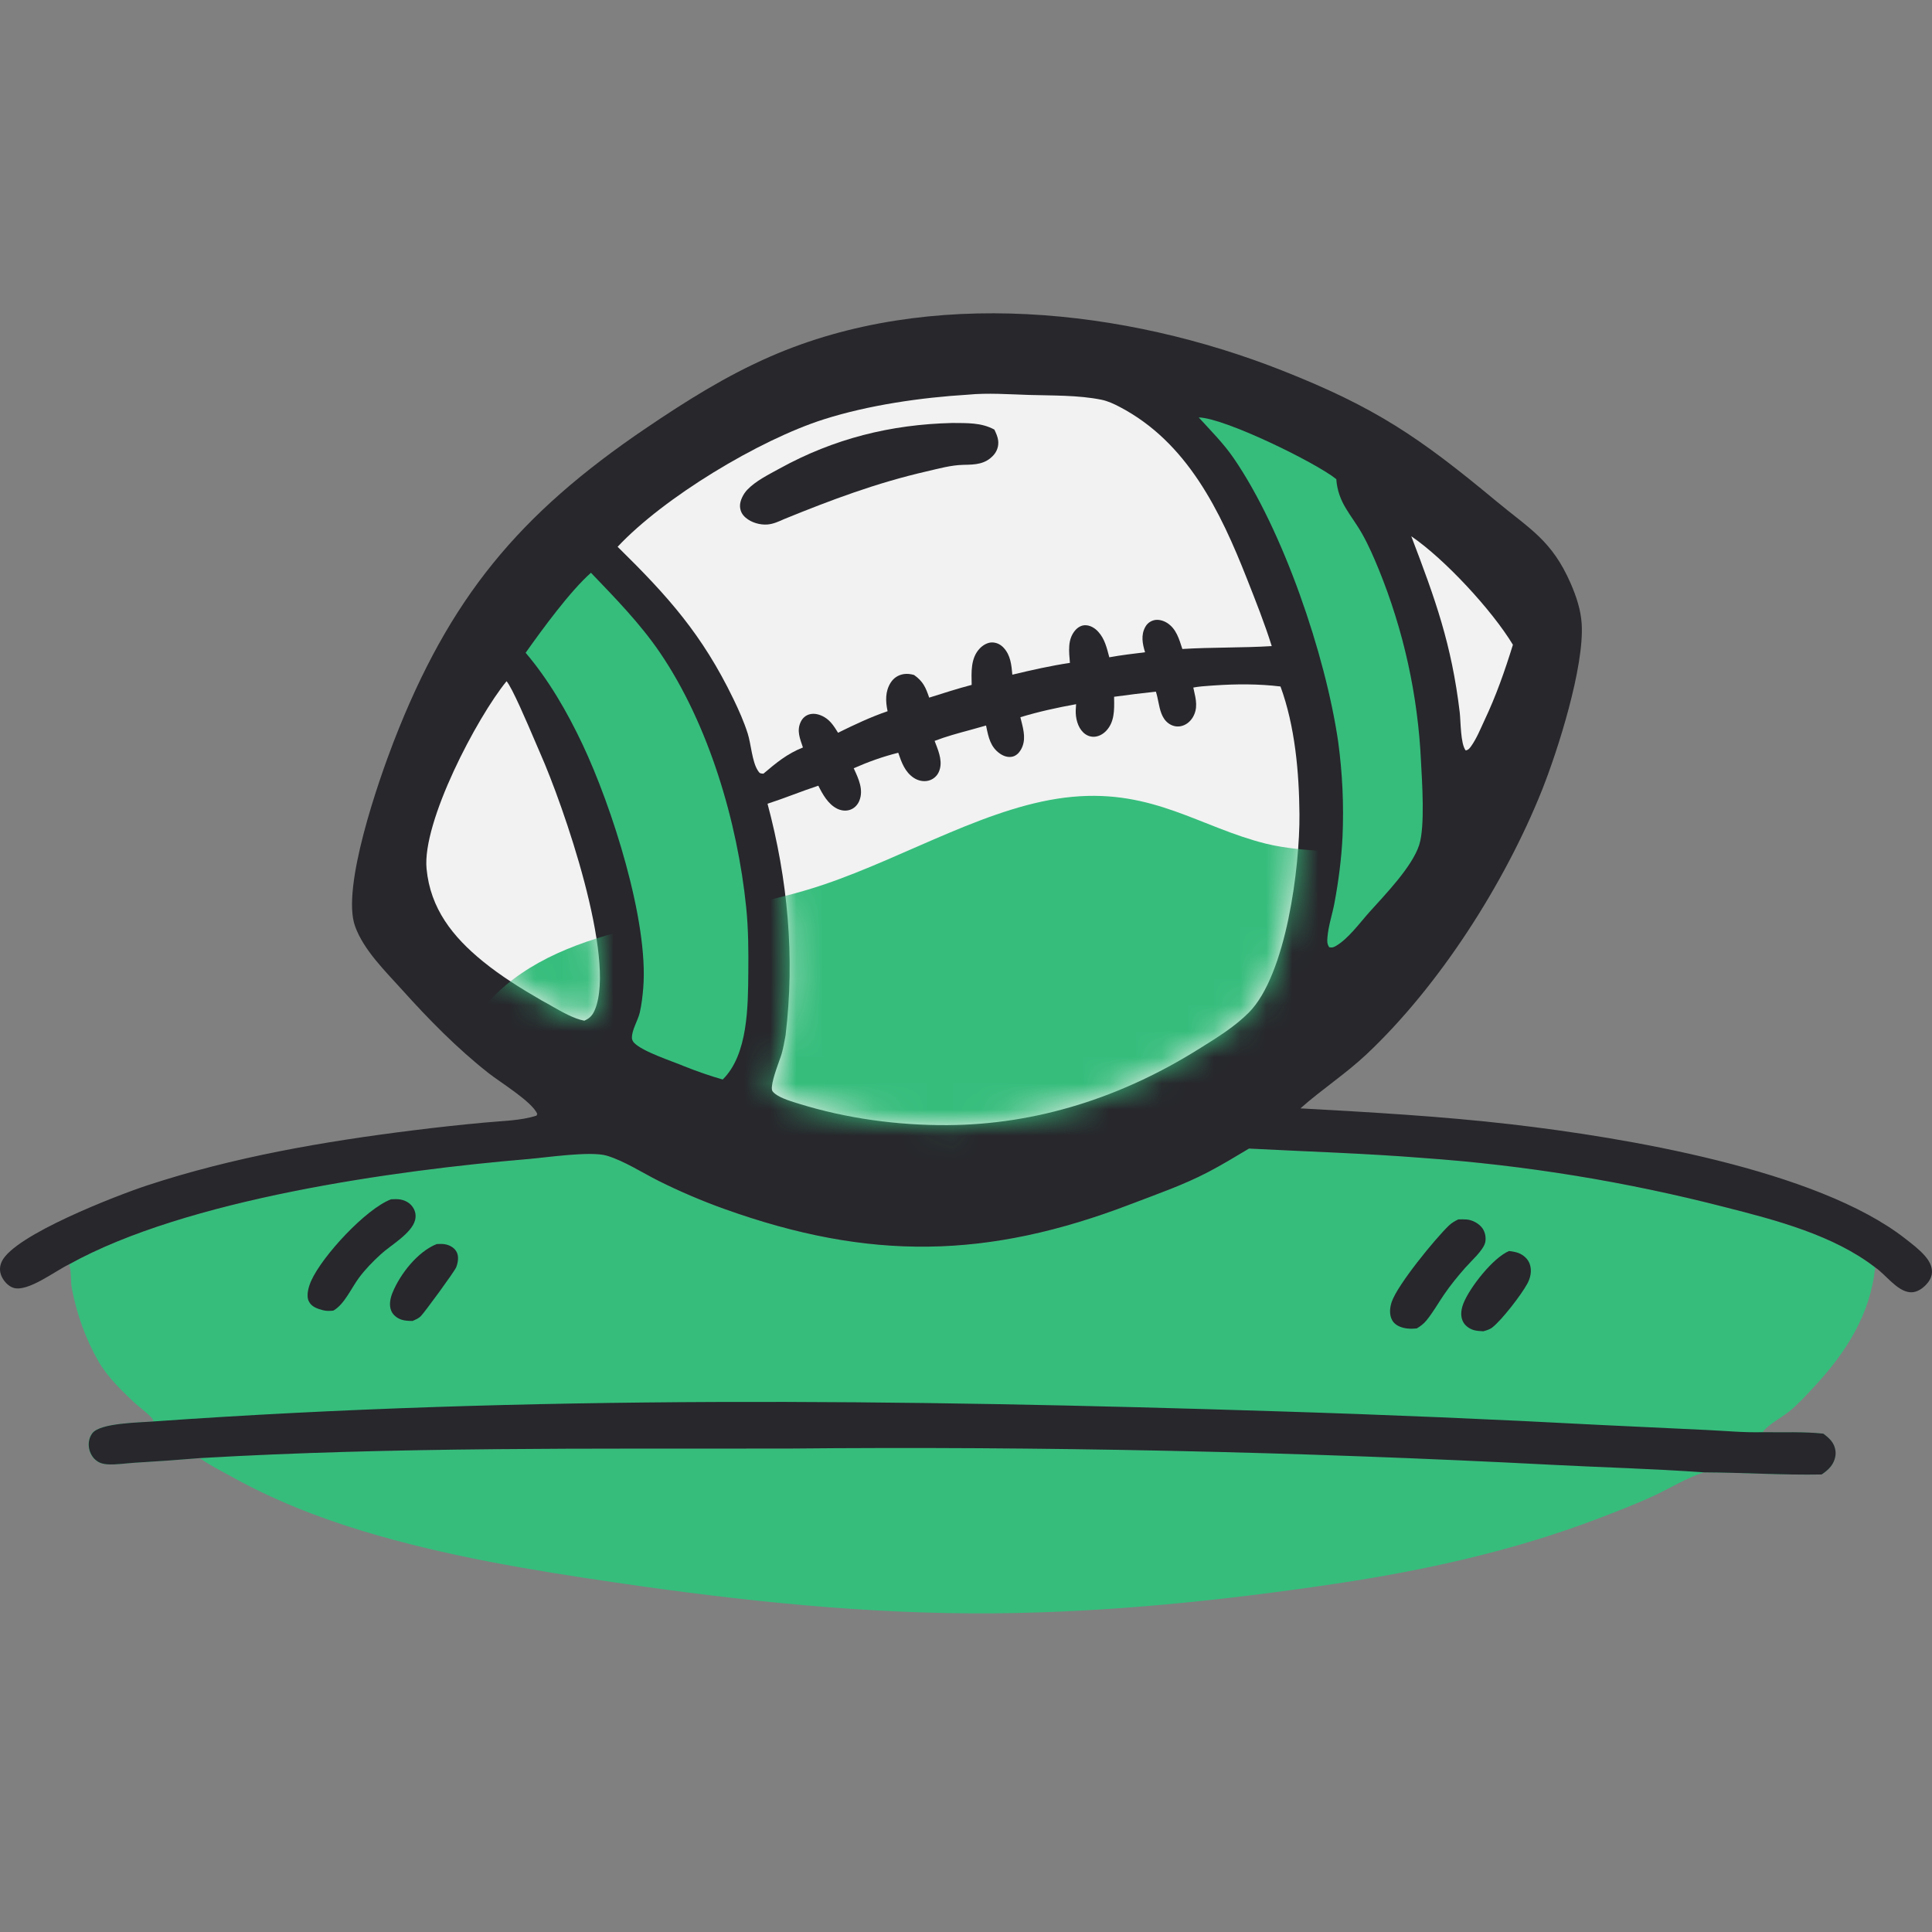 <svg width="74" height="74" viewBox="0 0 74 74" fill="none" xmlns="http://www.w3.org/2000/svg">
<rect x="0" y="0" width="74" height="74" fill="#808080" stroke="none"/>
<path d="M7.656 55.849C15.14 55.414 22.642 55.496 30.135 55.483C39.903 55.391 49.666 55.598 59.422 56.104C61.369 56.206 63.324 56.255 65.268 56.396C64.669 56.57 63.964 57.002 63.382 57.274C62.666 57.608 61.93 57.89 61.192 58.172C57.976 59.399 54.556 60.153 51.158 60.66C46.845 61.303 42.457 61.757 38.092 61.794C33.236 61.835 28.405 61.322 23.607 60.619C20.348 60.142 17.058 59.601 13.901 58.643C12.139 58.108 10.432 57.434 8.826 56.535C8.438 56.317 8.013 56.113 7.656 55.849Z" fill="#36BD7C"/>
<path d="M47.837 43.992C50.059 44.108 52.279 44.176 54.498 44.353C55.475 44.422 56.451 44.513 57.425 44.627C58.399 44.74 59.37 44.876 60.337 45.033C61.305 45.191 62.268 45.371 63.227 45.572C64.187 45.774 65.141 45.997 66.091 46.243C68.015 46.732 70.23 47.311 71.821 48.546C71.644 50.342 70.698 51.813 69.493 53.107C69.194 53.428 68.886 53.77 68.547 54.048C68.238 54.301 67.744 54.543 67.511 54.856C68.275 54.871 69.072 54.828 69.83 54.913C70.068 55.091 70.256 55.261 70.296 55.571C70.324 55.786 70.243 56.016 70.107 56.182C70.011 56.3 69.891 56.393 69.764 56.477C68.261 56.505 66.767 56.403 65.266 56.396C63.322 56.255 61.367 56.206 59.419 56.105C49.664 55.599 39.901 55.391 30.133 55.483C22.64 55.496 15.138 55.414 7.654 55.849C6.816 55.919 5.978 55.979 5.139 56.027C4.804 56.049 4.455 56.106 4.121 56.089C3.968 56.081 3.827 56.047 3.701 55.957C3.539 55.841 3.436 55.657 3.403 55.463C3.369 55.264 3.409 55.055 3.533 54.893C3.84 54.496 5.362 54.49 5.878 54.444C5.87 54.418 5.866 54.391 5.853 54.367C5.779 54.227 5.293 53.862 5.135 53.713C4.641 53.246 4.115 52.737 3.773 52.146C3.281 51.293 2.936 50.322 2.753 49.355C2.699 49.073 2.74 48.758 2.666 48.487C2.661 48.466 2.654 48.446 2.648 48.425C7.138 45.934 15.093 44.828 20.234 44.394C20.934 44.334 22.626 44.08 23.241 44.266C23.906 44.467 24.591 44.913 25.215 45.227C26.036 45.637 26.879 45.997 27.744 46.307C33.3 48.297 37.82 48.225 43.312 46.121C44.304 45.74 45.322 45.389 46.265 44.897C46.8 44.618 47.32 44.302 47.837 43.992Z" fill="#36BD7C"/>
<path d="M16.725 47.651C16.858 47.645 16.992 47.636 17.12 47.675C17.279 47.723 17.419 47.812 17.495 47.963C17.581 48.133 17.54 48.371 17.473 48.54C17.409 48.702 16.251 50.282 16.115 50.416C16.027 50.502 15.91 50.549 15.798 50.596C15.662 50.594 15.504 50.589 15.374 50.545C15.21 50.49 15.055 50.371 14.987 50.21C14.89 49.984 14.95 49.715 15.041 49.497C15.336 48.786 16.001 47.94 16.725 47.651Z" fill="#27272C"/>
<path d="M57.801 47.917C57.926 47.932 58.063 47.953 58.18 48.001C58.367 48.08 58.527 48.224 58.594 48.419C58.682 48.675 58.622 48.946 58.495 49.177C58.263 49.6 57.537 50.545 57.161 50.843C57.062 50.922 56.935 50.956 56.816 50.991C56.695 50.983 56.567 50.98 56.45 50.946C56.272 50.893 56.101 50.77 56.024 50.596C55.927 50.376 55.97 50.127 56.058 49.91C56.303 49.303 57.188 48.171 57.801 47.917Z" fill="#27272C"/>
<path d="M55.854 46.706C55.963 46.703 56.075 46.7 56.184 46.71C56.405 46.73 56.658 46.868 56.785 47.052C56.888 47.2 56.929 47.424 56.884 47.599C56.806 47.898 56.332 48.318 56.126 48.553C55.833 48.887 55.555 49.226 55.304 49.594C55.085 49.916 54.881 50.276 54.635 50.577C54.529 50.707 54.411 50.793 54.269 50.88C54.101 50.9 53.916 50.901 53.752 50.858C53.578 50.812 53.413 50.73 53.323 50.567C53.206 50.356 53.231 50.089 53.305 49.868C53.527 49.209 54.969 47.446 55.501 46.936C55.605 46.837 55.727 46.77 55.854 46.706Z" fill="#27272C"/>
<path d="M14.978 45.936C15.098 45.931 15.222 45.922 15.34 45.944C15.542 45.983 15.714 46.082 15.825 46.259C15.916 46.404 15.941 46.572 15.897 46.737C15.762 47.246 14.968 47.691 14.587 48.04C14.275 48.326 13.991 48.615 13.739 48.956C13.46 49.335 13.178 49.976 12.766 50.2C12.631 50.212 12.506 50.22 12.373 50.185C12.156 50.128 11.933 50.057 11.828 49.843C11.717 49.614 11.825 49.266 11.922 49.052C12.351 48.1 14.012 46.304 14.978 45.936Z" fill="#27272C"/>
<path d="M5.885 54.444C20.2 53.434 34.565 53.598 48.899 54.056C53.041 54.184 57.182 54.359 61.321 54.58L65.358 54.771C66.07 54.804 66.806 54.876 67.518 54.856C68.282 54.87 69.079 54.828 69.837 54.912C70.075 55.09 70.263 55.261 70.303 55.571C70.331 55.785 70.25 56.015 70.114 56.181C70.018 56.299 69.897 56.393 69.771 56.476C68.268 56.504 66.774 56.402 65.273 56.395C63.329 56.255 61.373 56.205 59.426 56.104C49.67 55.598 39.908 55.391 30.14 55.483C22.647 55.495 15.145 55.413 7.661 55.848C6.823 55.919 5.985 55.978 5.146 56.027C4.811 56.048 4.462 56.106 4.128 56.088C3.975 56.08 3.834 56.047 3.708 55.956C3.546 55.84 3.443 55.656 3.41 55.462C3.376 55.263 3.416 55.054 3.54 54.893C3.847 54.495 5.369 54.489 5.885 54.444Z" fill="#27272C"/>
<path d="M2.652 48.424C2.126 48.67 1.054 49.509 0.507 49.324C0.312 49.258 0.146 49.074 0.062 48.889C-0.024 48.7 -0.019 48.508 0.068 48.32C0.538 47.306 4.492 45.781 5.637 45.404C8.949 44.315 12.396 43.721 15.848 43.292C16.748 43.179 17.649 43.081 18.552 42.998C19.19 42.935 19.945 42.929 20.55 42.731L20.579 42.663C20.371 42.192 19.179 41.469 18.714 41.104C17.518 40.164 16.421 39.047 15.406 37.917C14.763 37.202 13.926 36.391 13.598 35.471C13.073 34.001 14.49 29.927 15.08 28.403C17.211 22.903 19.873 19.698 24.744 16.399C26.288 15.354 27.804 14.399 29.517 13.651C35.602 10.996 43.089 11.812 49.123 14.197C52.679 15.603 54.36 16.745 57.294 19.183C58.594 20.264 59.441 20.694 60.162 22.35C60.373 22.835 60.549 23.36 60.582 23.892C60.685 25.54 59.671 28.742 59.05 30.293C57.627 33.843 55.134 37.749 52.352 40.371C51.547 41.13 50.629 41.724 49.809 42.453C52.515 42.603 55.206 42.754 57.9 43.066C62.203 43.566 69.598 44.792 72.981 47.447C73.238 47.648 73.51 47.852 73.725 48.099C73.881 48.278 74.011 48.493 73.999 48.739C73.988 48.974 73.828 49.176 73.651 49.319C73.507 49.435 73.331 49.515 73.142 49.494C72.649 49.44 72.224 48.815 71.824 48.545C70.233 47.31 68.018 46.731 66.094 46.242C65.144 45.997 64.19 45.773 63.231 45.572C62.271 45.37 61.308 45.19 60.34 45.033C59.373 44.875 58.402 44.739 57.428 44.626C56.454 44.512 55.479 44.421 54.501 44.352C52.282 44.175 50.062 44.108 47.84 43.992C47.323 44.301 46.803 44.617 46.268 44.896C45.325 45.389 44.307 45.74 43.315 46.12C37.823 48.225 33.303 48.297 27.747 46.306C26.883 45.996 26.04 45.636 25.218 45.226C24.594 44.912 23.909 44.466 23.244 44.265C22.629 44.08 20.937 44.334 20.238 44.393C15.096 44.827 7.141 45.933 2.652 48.424Z" fill="#27272C"/>
<path d="M54.055 20.54C55.336 21.413 57.152 23.377 57.948 24.696C57.636 25.701 57.306 26.647 56.855 27.598C56.705 27.921 56.562 28.275 56.357 28.568C56.293 28.659 56.251 28.72 56.14 28.744C55.938 28.492 55.951 27.626 55.911 27.286C55.6 24.679 54.981 22.966 54.055 20.54Z" fill="#F2F2F2"/>
<path d="M45.914 15.989C46.89 16.004 50.381 17.708 51.182 18.351C51.254 19.275 51.744 19.688 52.173 20.447C52.419 20.883 52.615 21.336 52.805 21.799C52.925 22.091 53.037 22.386 53.144 22.683C53.25 22.98 53.351 23.279 53.444 23.58C53.538 23.881 53.626 24.184 53.707 24.489C53.788 24.794 53.862 25.101 53.93 25.409C53.998 25.717 54.059 26.027 54.114 26.337C54.169 26.648 54.217 26.96 54.258 27.273C54.3 27.585 54.334 27.899 54.363 28.213C54.391 28.528 54.412 28.842 54.427 29.157C54.469 29.941 54.586 31.649 54.36 32.358C54.093 33.197 53.052 34.267 52.452 34.935C52.086 35.343 51.647 35.952 51.176 36.228C51.076 36.288 51.025 36.305 50.911 36.281C50.832 36.156 50.831 36.057 50.843 35.913C50.878 35.465 51.029 35.032 51.112 34.591C51.268 33.758 51.381 32.893 51.422 32.046C51.448 31.438 51.448 30.829 51.42 30.22C51.392 29.611 51.336 29.005 51.254 28.401C50.771 25.088 49.148 20.308 47.25 17.545C46.867 16.986 46.37 16.49 45.914 15.989Z" fill="#36BD7C"/>
<path d="M22.635 21.938C23.562 22.905 24.521 23.885 25.277 24.996C27.144 27.739 28.25 31.485 28.581 34.757C28.665 35.581 28.67 36.413 28.662 37.24C28.65 38.527 28.655 40.392 27.681 41.348C27.183 41.206 26.703 41.037 26.223 40.847C25.749 40.645 24.61 40.282 24.286 39.94C24.247 39.899 24.207 39.826 24.205 39.768C24.19 39.459 24.435 39.088 24.505 38.783C24.574 38.482 24.611 38.16 24.637 37.853C24.852 35.285 23.431 30.876 22.311 28.509C21.729 27.276 21.018 26.042 20.133 25.003C20.772 24.101 21.837 22.643 22.635 21.938Z" fill="#36BD7C"/>
<path d="M37.074 15.117C37.832 15.042 38.65 15.104 39.412 15.127C40.306 15.154 41.306 15.131 42.185 15.31C42.429 15.359 42.665 15.469 42.884 15.584C45.474 16.939 46.74 19.577 47.763 22.173C48.098 23.023 48.437 23.875 48.711 24.747C47.574 24.817 46.428 24.788 45.287 24.858C45.163 24.48 45.057 24.082 44.698 23.856C44.553 23.765 44.349 23.709 44.18 23.761C44.04 23.805 43.937 23.887 43.867 24.014C43.694 24.326 43.759 24.662 43.859 24.983C43.401 25.04 42.943 25.092 42.489 25.176C42.394 24.823 42.318 24.472 42.062 24.194C41.932 24.052 41.749 23.941 41.55 23.948C41.406 23.953 41.276 24.035 41.184 24.142C40.879 24.494 40.947 24.965 40.98 25.39C40.236 25.501 39.506 25.667 38.775 25.842C38.741 25.47 38.709 25.098 38.44 24.809C38.323 24.684 38.174 24.609 38.001 24.607C37.829 24.604 37.653 24.709 37.536 24.828C37.169 25.204 37.209 25.75 37.217 26.233C36.669 26.376 36.13 26.552 35.59 26.721C35.455 26.327 35.358 26.1 35.012 25.854C34.889 25.817 34.745 25.798 34.618 25.819C34.407 25.852 34.232 25.964 34.117 26.144C33.901 26.482 33.916 26.865 33.997 27.241C33.337 27.468 32.724 27.758 32.099 28.066C31.957 27.837 31.816 27.608 31.577 27.468C31.402 27.366 31.189 27.303 30.989 27.365C30.846 27.409 30.736 27.512 30.672 27.646C30.505 27.991 30.644 28.296 30.754 28.63C30.146 28.871 29.732 29.218 29.24 29.634C29.112 29.623 29.1 29.627 29.025 29.511C28.805 29.17 28.767 28.497 28.639 28.095C28.494 27.639 28.297 27.198 28.089 26.768C26.893 24.298 25.589 22.841 23.656 20.943C25.427 19.05 29.08 16.848 31.555 16.061C33.269 15.516 35.279 15.226 37.074 15.117Z" fill="#F2F2F2"/>
<path d="M36.475 16.201C37.035 16.208 37.579 16.178 38.086 16.454C38.147 16.581 38.217 16.733 38.232 16.874C38.235 16.899 38.237 16.924 38.237 16.95C38.238 16.976 38.236 17.001 38.234 17.026C38.232 17.052 38.228 17.077 38.223 17.102C38.217 17.127 38.211 17.151 38.203 17.176C38.195 17.2 38.186 17.224 38.176 17.247C38.166 17.27 38.154 17.293 38.141 17.315C38.129 17.337 38.115 17.358 38.099 17.379C38.084 17.4 38.068 17.419 38.051 17.438C37.731 17.787 37.351 17.796 36.91 17.804C36.424 17.813 35.943 17.952 35.471 18.06C33.579 18.495 31.829 19.15 30.035 19.882C29.831 19.973 29.625 20.07 29.398 20.089C29.113 20.112 28.783 20.018 28.564 19.831C28.425 19.713 28.353 19.576 28.344 19.395C28.334 19.18 28.474 18.916 28.618 18.764C28.944 18.419 29.445 18.175 29.858 17.947C31.939 16.801 34.111 16.257 36.475 16.201Z" fill="#27272C"/>
<path fill-rule="evenodd" clip-rule="evenodd" d="M20.516 28.444C20.19 27.679 19.614 26.332 19.402 26.092C18.264 27.487 16.167 31.476 16.338 33.274C16.483 34.803 17.341 35.882 18.495 36.822C19.198 37.395 19.985 37.88 20.77 38.332C20.889 38.395 21.015 38.467 21.144 38.541C21.542 38.768 21.98 39.019 22.381 39.095C22.588 39.004 22.695 38.89 22.784 38.679C23.615 36.692 21.566 30.831 20.696 28.862C20.655 28.769 20.592 28.622 20.516 28.444ZM49.046 26.294C48.221 26.192 47.346 26.196 46.516 26.253C46.459 26.257 46.401 26.261 46.342 26.265C46.129 26.28 45.914 26.295 45.706 26.335C45.713 26.369 45.721 26.403 45.729 26.437C45.811 26.793 45.89 27.136 45.685 27.477C45.585 27.644 45.42 27.777 45.225 27.815C45.057 27.848 44.889 27.804 44.752 27.702C44.496 27.512 44.43 27.188 44.366 26.874C44.339 26.741 44.313 26.61 44.272 26.491C43.738 26.549 43.205 26.615 42.672 26.688C42.673 26.713 42.673 26.739 42.673 26.764C42.681 27.197 42.688 27.657 42.368 27.994C42.246 28.122 42.078 28.215 41.898 28.22C41.745 28.224 41.601 28.161 41.492 28.055C41.274 27.845 41.193 27.499 41.203 27.205C41.206 27.127 41.211 27.05 41.217 26.972C40.503 27.101 39.777 27.259 39.083 27.471C39.094 27.517 39.106 27.564 39.117 27.61C39.212 27.983 39.308 28.365 39.099 28.721C39.031 28.837 38.925 28.943 38.792 28.978C38.62 29.023 38.445 28.965 38.303 28.867C37.939 28.616 37.862 28.243 37.779 27.843C37.776 27.825 37.772 27.807 37.768 27.789C37.565 27.849 37.358 27.905 37.151 27.962C36.694 28.085 36.234 28.21 35.798 28.378C35.809 28.407 35.82 28.436 35.831 28.466C35.97 28.823 36.127 29.227 35.946 29.593C35.872 29.744 35.727 29.859 35.564 29.9C35.372 29.949 35.165 29.902 35.002 29.795C34.662 29.572 34.529 29.198 34.405 28.832C33.81 28.981 33.26 29.178 32.699 29.426C32.705 29.439 32.711 29.451 32.717 29.465C32.889 29.838 33.081 30.255 32.916 30.666C32.852 30.826 32.731 30.955 32.568 31.014C32.399 31.075 32.212 31.05 32.054 30.969C31.714 30.794 31.509 30.424 31.344 30.094C31.019 30.201 30.698 30.319 30.377 30.438C30.052 30.558 29.728 30.678 29.398 30.785C30.176 33.693 30.449 36.651 30.09 39.647C30.087 39.666 30.083 39.685 30.08 39.704C30.041 39.921 30.002 40.14 29.942 40.352C29.927 40.407 29.893 40.504 29.851 40.621C29.71 41.017 29.483 41.655 29.591 41.798C29.753 42.015 30.228 42.16 30.519 42.25C30.546 42.258 30.571 42.266 30.594 42.273C32.412 42.84 34.387 43.106 36.29 43.095C39.734 43.074 42.969 42.017 45.879 40.202C45.919 40.177 45.959 40.152 46 40.127C46.636 39.731 47.302 39.316 47.829 38.787C49.272 37.337 49.789 33.191 49.772 31.188C49.759 29.578 49.602 27.813 49.046 26.294Z" fill="#F2F2F2"/>
<mask id="mask0_7226_103352" style="mask-type:alpha" maskUnits="userSpaceOnUse" x="16" y="26" width="34" height="18">
<path fill-rule="evenodd" clip-rule="evenodd" d="M20.516 28.444C20.19 27.679 19.614 26.332 19.402 26.092C18.264 27.487 16.167 31.476 16.338 33.274C16.483 34.803 17.341 35.882 18.495 36.822C19.198 37.395 19.985 37.88 20.77 38.332C20.889 38.395 21.015 38.467 21.144 38.541C21.542 38.768 21.98 39.019 22.381 39.095C22.588 39.004 22.695 38.89 22.784 38.679C23.615 36.692 21.566 30.831 20.696 28.862C20.655 28.769 20.592 28.622 20.516 28.444ZM49.046 26.294C48.221 26.192 47.346 26.196 46.516 26.253C46.459 26.257 46.401 26.261 46.342 26.265C46.129 26.28 45.914 26.295 45.706 26.335C45.713 26.369 45.721 26.403 45.729 26.437C45.811 26.793 45.89 27.136 45.685 27.477C45.585 27.644 45.42 27.777 45.225 27.815C45.057 27.848 44.889 27.804 44.752 27.702C44.496 27.512 44.43 27.188 44.366 26.874C44.339 26.741 44.313 26.61 44.272 26.491C43.738 26.549 43.205 26.615 42.672 26.688C42.673 26.713 42.673 26.739 42.673 26.764C42.681 27.197 42.688 27.657 42.368 27.994C42.246 28.122 42.078 28.215 41.898 28.22C41.745 28.224 41.601 28.161 41.492 28.055C41.274 27.845 41.193 27.499 41.203 27.205C41.206 27.127 41.211 27.05 41.217 26.972C40.503 27.101 39.777 27.259 39.083 27.471C39.094 27.517 39.106 27.564 39.117 27.61C39.212 27.983 39.308 28.365 39.099 28.721C39.031 28.837 38.925 28.943 38.792 28.978C38.62 29.023 38.445 28.965 38.303 28.867C37.939 28.616 37.862 28.243 37.779 27.843C37.776 27.825 37.772 27.807 37.768 27.789C37.565 27.849 37.358 27.905 37.151 27.962C36.694 28.085 36.234 28.21 35.798 28.378C35.809 28.407 35.82 28.436 35.831 28.466C35.97 28.823 36.127 29.227 35.946 29.593C35.872 29.744 35.727 29.859 35.564 29.9C35.372 29.949 35.165 29.902 35.002 29.795C34.662 29.572 34.529 29.198 34.405 28.832C33.81 28.981 33.26 29.178 32.699 29.426C32.705 29.439 32.711 29.451 32.717 29.465C32.889 29.838 33.081 30.255 32.916 30.666C32.852 30.826 32.731 30.955 32.568 31.014C32.399 31.075 32.212 31.05 32.054 30.969C31.714 30.794 31.509 30.424 31.344 30.094C31.019 30.201 30.698 30.319 30.377 30.438C30.052 30.558 29.728 30.678 29.398 30.785C30.176 33.693 30.449 36.651 30.09 39.647C30.087 39.666 30.083 39.685 30.08 39.704C30.041 39.921 30.002 40.14 29.942 40.352C29.927 40.407 29.893 40.504 29.851 40.621C29.71 41.017 29.483 41.655 29.591 41.798C29.753 42.015 30.228 42.16 30.519 42.25C30.546 42.258 30.571 42.266 30.594 42.273C32.412 42.84 34.387 43.106 36.29 43.095C39.734 43.074 42.969 42.017 45.879 40.202C45.919 40.177 45.959 40.152 46 40.127C46.636 39.731 47.302 39.316 47.829 38.787C49.272 37.337 49.789 33.191 49.772 31.188C49.759 29.578 49.602 27.813 49.046 26.294Z" fill="#FEFDF5"/>
</mask>
<g mask="url(#mask0_7226_103352)">
<path fill-rule="evenodd" clip-rule="evenodd" d="M31.569 33.876C34.807 32.774 37.974 30.807 41.075 30.52C44.178 30.232 45.968 31.681 48.465 32.309C51.608 33.102 57.951 31.921 57.65 34.696C57.32 37.742 50.116 40.019 47.289 43.155C45.419 45.229 46.755 47.569 44.362 49.437C41.978 51.297 38.562 50.949 35.671 52.221C31.495 54.057 27.373 58.98 23.817 58.473C20.261 57.966 24.18 52.832 23.105 50.428C22.278 48.581 18.997 48.231 18.367 46.297C17.565 43.832 16.073 40.823 19.062 38.011C22.107 35.147 27.317 35.323 31.569 33.876Z" fill="#36BD7C"/>
</g>
</svg>
